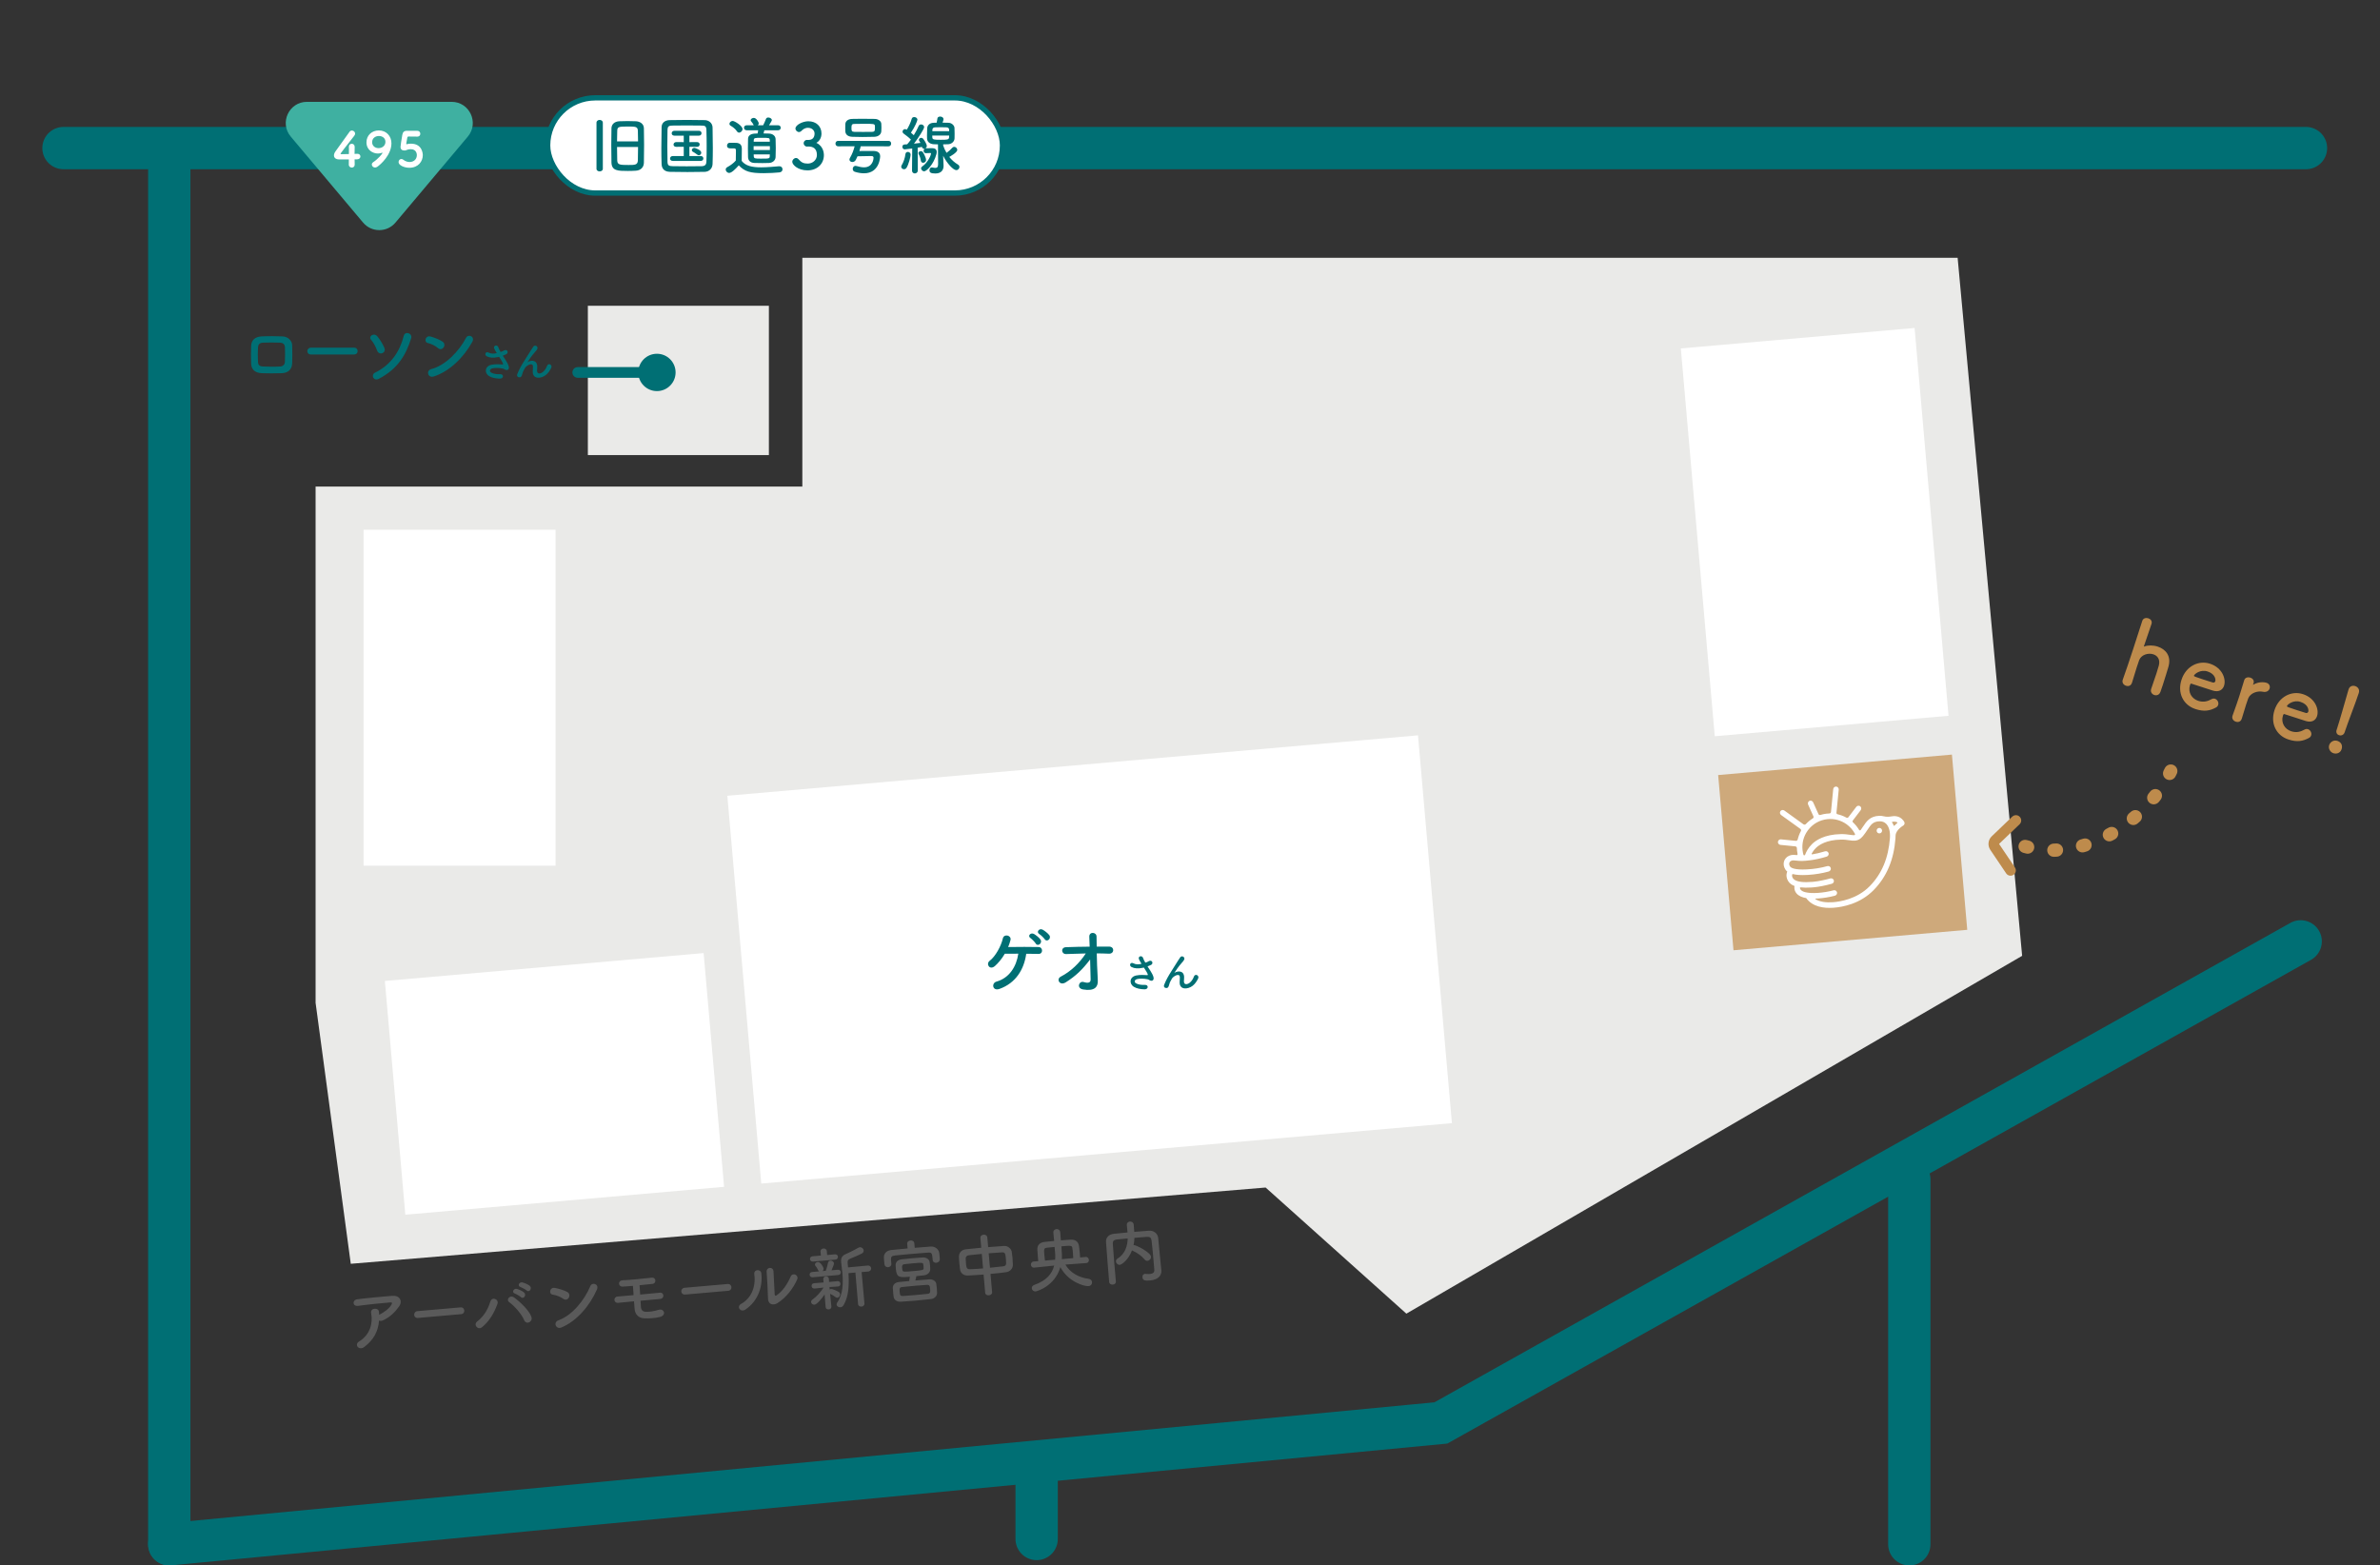 <svg width="450" height="296" viewBox="0 0 450 296" fill="none" xmlns="http://www.w3.org/2000/svg">
<rect x="0" y="0" width="450" height="296" fill="#333333" stroke="none"/>
<path d="M12.004 28H436.004" stroke="#006F74" stroke-width="8" stroke-linecap="round"/>
<path d="M32.004 29V292" stroke="#006F74" stroke-width="8" stroke-linecap="round"/>
<path d="M32.004 292L272.432 269.059L435.004 178" stroke="#006F74" stroke-width="8" stroke-linecap="round"/>
<path d="M361.004 223V292" stroke="#006F74" stroke-width="8" stroke-linecap="round"/>
<path d="M196.004 278V291" stroke="#006F74" stroke-width="8" stroke-linecap="round"/>
<path d="M68.652 42.087C70.25 43.987 73.175 43.987 74.773 42.087L88.449 25.832C90.638 23.23 88.788 19.256 85.388 19.256L58.037 19.256C54.637 19.256 52.787 23.23 54.976 25.832L68.652 42.087Z" fill="#3FB0A1"/>
<path d="M67.047 30.135C67.047 30.362 67.057 30.716 67.066 31.124L67.066 31.142C67.066 31.505 66.794 31.687 66.522 31.687C66.241 31.687 65.95 31.496 65.95 31.124C65.95 30.806 65.959 30.434 65.958 30.144H64.134C63.472 30.144 63.145 29.817 63.145 29.391C63.145 29.164 63.235 28.901 63.417 28.646C63.961 27.884 65.439 25.815 66.092 24.917C66.21 24.753 66.373 24.681 66.536 24.681C66.845 24.681 67.145 24.935 67.145 25.253C67.145 25.38 67.1 25.525 66.991 25.661C65.331 27.784 64.379 29.009 64.379 29.073C64.379 29.146 64.442 29.155 64.687 29.155C64.978 29.155 65.477 29.137 65.967 29.128C65.976 28.81 65.976 28.492 65.976 28.229C65.975 28.038 65.975 27.884 65.966 27.784L65.966 27.739C65.966 27.376 66.238 27.185 66.51 27.185C66.792 27.185 67.064 27.376 67.064 27.775C67.065 28.202 67.037 28.51 67.038 29.1C67.292 29.091 67.537 29.082 67.582 29.082H67.609C67.954 29.082 68.145 29.336 68.145 29.59C68.145 29.844 67.955 30.117 67.537 30.126C67.429 30.126 67.238 30.135 67.047 30.135ZM71.344 31.532C71.199 31.632 71.045 31.678 70.909 31.678C70.573 31.678 70.301 31.405 70.301 31.106C70.3 30.952 70.382 30.788 70.573 30.661C71.444 30.09 72.323 29.064 72.323 28.91C72.323 28.883 72.314 28.873 72.296 28.873C72.278 28.873 72.269 28.873 72.251 28.883C71.969 28.982 71.706 29.028 71.461 29.028C70.517 29.028 69.292 28.392 69.291 26.913C69.29 25.57 70.325 24.663 71.631 24.663C73.047 24.663 74.01 25.733 74.01 27.095C74.011 29.282 71.989 31.088 71.344 31.532ZM72.876 26.822C72.875 26.096 72.285 25.715 71.641 25.715C71.06 25.715 70.362 26.06 70.362 26.895C70.362 27.576 70.916 28.011 71.579 28.011C72.25 28.011 72.876 27.558 72.876 26.822ZM79.941 29.327C79.942 30.507 79.089 31.723 77.401 31.723C76.458 31.723 75.359 31.269 75.359 30.643C75.359 30.334 75.595 30.062 75.885 30.062C76.003 30.062 76.13 30.099 76.248 30.198C76.629 30.498 77.056 30.634 77.446 30.634C78.218 30.634 78.816 30.126 78.816 29.327C78.816 29.236 78.806 28.211 77.663 28.211C77.445 28.211 77.218 28.247 77.019 28.311C76.864 28.356 76.783 28.438 76.619 28.447C76.574 28.447 76.528 28.456 76.483 28.456C76.02 28.456 75.73 28.256 75.73 27.757C75.73 27.567 75.91 26.378 76.064 25.507C76.164 24.98 76.381 24.726 76.989 24.726H77.053C77.234 24.735 77.343 24.735 78.913 24.735C79.285 24.735 79.467 25.017 79.467 25.298C79.467 25.561 79.295 25.833 78.932 25.833C78.678 25.833 77.507 25.815 77.235 25.815C77.099 25.815 77.026 25.906 77.008 26.051C76.963 26.36 76.845 26.95 76.818 27.131L76.818 27.185C76.818 27.258 76.837 27.276 76.873 27.276C76.927 27.276 77.009 27.24 77.118 27.222C77.254 27.195 77.463 27.167 77.708 27.167C79.831 27.167 79.941 29.055 79.941 29.327Z" fill="white"/>
<rect x="103.547" y="18.5" width="86" height="18" rx="9" fill="white"/>
<rect x="103.547" y="18.5" width="86" height="18" rx="9" stroke="#006F74"/>
<path d="M120.221 32.276C119.741 32.312 119.213 32.324 118.697 32.324C116.849 32.324 115.673 32.312 115.613 30.752C115.589 29.972 115.577 28.676 115.577 27.38C115.577 26.216 115.589 25.052 115.613 24.248C115.637 23.48 116.201 22.976 117.077 22.928C117.449 22.904 118.049 22.892 118.649 22.892C119.249 22.892 119.861 22.904 120.245 22.928C120.953 22.964 121.721 23.372 121.745 24.236C121.769 24.956 121.781 26.168 121.781 27.368C121.781 28.76 121.769 30.14 121.745 30.788C121.721 31.664 121.109 32.228 120.221 32.276ZM112.781 31.916V23.204C112.781 22.856 113.081 22.676 113.369 22.676C113.681 22.676 113.981 22.856 113.981 23.204V31.916C113.981 32.24 113.681 32.408 113.381 32.408C113.081 32.408 112.781 32.24 112.781 31.916ZM116.669 26.732H120.641C120.641 25.928 120.617 25.196 120.605 24.716C120.569 23.924 120.173 23.924 118.589 23.924C116.873 23.924 116.729 24.02 116.705 24.776C116.693 25.268 116.669 25.964 116.669 26.732ZM120.641 27.788H116.669C116.669 28.808 116.681 29.78 116.705 30.356C116.741 31.172 117.233 31.196 118.841 31.196C120.017 31.196 120.581 31.196 120.605 30.32C120.629 29.72 120.641 28.772 120.641 27.788ZM134.729 31.004C134.705 31.844 134.105 32.468 133.241 32.492C132.185 32.516 131.081 32.528 129.977 32.528C128.873 32.528 127.769 32.516 126.689 32.492C125.645 32.468 125.129 31.928 125.093 31.04C125.057 30.14 125.045 29.06 125.045 27.944C125.045 26.588 125.069 25.196 125.093 24.02C125.105 23.252 125.693 22.736 126.593 22.712C127.637 22.688 128.741 22.676 129.869 22.676C130.997 22.676 132.137 22.688 133.265 22.712C133.997 22.724 134.717 23.252 134.729 24.116C134.753 25.34 134.777 26.684 134.777 27.992C134.777 29.06 134.765 30.092 134.729 31.004ZM133.565 30.572C133.601 29.672 133.613 28.676 133.613 27.692C133.613 26.612 133.601 25.532 133.565 24.56C133.541 23.876 133.301 23.756 132.713 23.744C131.813 23.732 130.817 23.72 129.857 23.72C128.885 23.72 127.937 23.732 127.097 23.744C126.413 23.756 126.221 23.948 126.209 24.56C126.185 25.532 126.173 26.6 126.173 27.644C126.173 28.688 126.185 29.708 126.209 30.608C126.233 31.292 126.473 31.412 127.217 31.424C128.045 31.436 128.921 31.448 129.833 31.448C130.745 31.448 131.693 31.436 132.665 31.424C133.337 31.412 133.553 31.088 133.565 30.572ZM132.137 29.36C132.041 29.36 131.933 29.324 131.837 29.24C131.537 29 131.153 28.772 131.021 28.7C130.865 28.616 130.805 28.496 130.805 28.388C130.805 28.172 131.021 27.956 131.297 27.956C131.369 27.956 132.593 28.34 132.593 28.868C132.593 29.12 132.389 29.36 132.137 29.36ZM132.497 30.428H127.205C126.857 30.428 126.689 30.212 126.689 29.984C126.689 29.744 126.869 29.504 127.205 29.504H129.281V27.752L127.865 27.764H127.853C127.505 27.764 127.349 27.548 127.349 27.332C127.349 27.104 127.529 26.864 127.865 26.864L129.281 26.876V25.652H127.517C127.169 25.652 127.001 25.436 127.001 25.208C127.001 24.968 127.181 24.728 127.517 24.728H132.149C132.473 24.728 132.641 24.956 132.641 25.184C132.641 25.424 132.473 25.652 132.149 25.652H130.349V26.876L131.801 26.864C132.125 26.864 132.293 27.092 132.293 27.308C132.293 27.536 132.125 27.764 131.801 27.764L130.349 27.752V29.504H132.497C132.821 29.504 132.989 29.732 132.989 29.96C132.989 30.2 132.821 30.428 132.497 30.428ZM147.113 24.632H144.521C144.473 24.836 144.413 25.052 144.365 25.232C144.761 25.232 145.121 25.244 145.397 25.256C146.177 25.292 146.621 25.748 146.645 26.276C146.669 26.84 146.681 27.428 146.681 28.016C146.681 28.592 146.669 29.168 146.645 29.708C146.621 30.284 146.141 30.776 145.397 30.812C145.061 30.824 144.617 30.836 144.161 30.836C143.609 30.836 143.045 30.824 142.661 30.812C141.845 30.788 141.461 30.332 141.437 29.72C141.425 29.192 141.413 28.628 141.413 28.052C141.413 27.464 141.425 26.864 141.437 26.288C141.461 25.244 142.589 25.244 143.237 25.244C143.285 25.052 143.321 24.872 143.357 24.632H141.185C140.849 24.632 140.669 24.392 140.669 24.152C140.669 23.924 140.849 23.684 141.185 23.684H142.517C142.493 23.66 142.481 23.636 142.469 23.6C142.277 23.216 142.097 23.048 142.001 22.916C141.953 22.844 141.929 22.784 141.929 22.724C141.929 22.484 142.241 22.292 142.529 22.292C143.021 22.292 143.465 23.12 143.465 23.312C143.465 23.456 143.393 23.588 143.285 23.684H144.293C144.473 23.336 144.605 23.06 144.833 22.472C144.905 22.292 145.073 22.22 145.265 22.22C145.577 22.22 145.937 22.424 145.937 22.7C145.937 22.808 145.769 23.12 145.409 23.684H147.113C147.449 23.684 147.617 23.924 147.617 24.152C147.617 24.392 147.449 24.632 147.113 24.632ZM139.745 25.076C139.601 25.076 139.445 25.004 139.337 24.824C139.025 24.344 138.497 23.972 138.161 23.78C137.993 23.684 137.921 23.552 137.921 23.408C137.921 23.144 138.209 22.868 138.533 22.868C138.893 22.868 140.393 23.792 140.393 24.404C140.393 24.752 140.069 25.076 139.745 25.076ZM139.685 31.268C139.085 31.94 138.341 32.696 137.873 32.696C137.525 32.696 137.213 32.384 137.213 32.06C137.213 31.892 137.297 31.724 137.513 31.604C138.161 31.244 138.713 30.836 139.121 30.356C139.133 29.816 139.145 29.348 139.145 28.892C139.145 28.724 139.145 28.568 139.145 28.4C139.145 28.088 139.001 28.052 138.593 28.052C138.425 28.052 138.281 28.052 138.125 28.052C137.897 28.052 137.465 28.04 137.465 27.536C137.465 27.272 137.645 26.996 137.969 26.996C138.401 26.996 138.737 26.996 139.133 27.008C139.901 27.032 140.261 27.368 140.261 28.136C140.261 28.832 140.237 29.66 140.237 30.428C140.993 31.388 142.229 31.64 143.897 31.64C145.097 31.64 146.405 31.508 147.317 31.436C147.341 31.436 147.353 31.436 147.377 31.436C147.749 31.436 147.953 31.724 147.953 32.012C147.953 32.288 147.773 32.564 147.353 32.6C146.597 32.672 145.493 32.744 144.401 32.744C141.797 32.744 140.813 32.432 139.685 31.268ZM145.553 26.792L145.541 26.516C145.517 26.06 145.457 26.06 143.969 26.06C142.721 26.06 142.541 26.06 142.517 26.528C142.517 26.612 142.505 26.696 142.505 26.792H145.553ZM145.565 28.364V27.632H142.493V28.364H145.565ZM145.553 29.192H142.505C142.505 29.312 142.517 29.432 142.517 29.54C142.541 29.984 142.781 29.996 143.837 29.996C145.445 29.996 145.529 29.996 145.541 29.528C145.541 29.42 145.553 29.312 145.553 29.192ZM152.573 26.456H152.933C153.665 26.432 154.013 25.952 154.013 25.244C154.013 24.644 153.497 24.164 152.765 24.164C152.189 24.164 151.805 24.464 151.493 24.788C151.373 24.908 151.217 24.968 151.073 24.968C150.737 24.968 150.401 24.656 150.401 24.296C150.401 23.624 151.781 22.928 152.825 22.928C154.349 22.928 155.321 23.9 155.321 25.244C155.321 26.06 154.937 26.696 154.349 27.008C155.753 27.656 155.777 29.096 155.777 29.324C155.777 31.016 154.481 32.216 152.669 32.216C150.881 32.216 149.801 31.16 149.801 30.596C149.801 30.212 150.149 29.876 150.509 29.876C150.665 29.876 150.833 29.948 150.977 30.104C151.517 30.704 151.901 30.932 152.729 30.932C153.593 30.932 154.457 30.296 154.457 29.3C154.457 28.076 153.725 27.704 152.873 27.704C152.837 27.704 152.801 27.704 152.765 27.704C152.693 27.704 152.633 27.716 152.585 27.716C152.213 27.716 151.949 27.392 151.949 27.08C151.949 26.768 152.201 26.456 152.573 26.456ZM166.633 24.812C166.609 25.388 166.105 25.844 165.313 25.868C164.569 25.892 163.813 25.904 163.069 25.904C162.409 25.904 161.773 25.892 161.173 25.868C160.309 25.844 159.865 25.436 159.829 24.824C159.817 24.632 159.817 24.44 159.817 24.236C159.817 23.972 159.817 23.708 159.829 23.504C159.841 23 160.201 22.508 161.149 22.484C161.641 22.472 162.265 22.46 162.937 22.46C163.741 22.46 164.617 22.472 165.373 22.484C166.093 22.496 166.609 22.928 166.633 23.408C166.645 23.636 166.657 23.876 166.657 24.116C166.657 24.356 166.645 24.596 166.633 24.812ZM168.001 27.668L162.745 27.656C162.661 27.956 162.589 28.256 162.493 28.556C163.021 28.544 163.657 28.544 164.305 28.544C164.581 28.544 164.845 28.544 165.121 28.544C165.997 28.556 166.417 28.892 166.417 29.552C166.417 29.648 166.333 32.768 163.357 32.768C162.853 32.768 162.277 32.684 161.617 32.48C161.353 32.396 161.233 32.168 161.233 31.94C161.233 31.652 161.413 31.364 161.761 31.364C161.833 31.364 161.905 31.376 161.977 31.4C162.493 31.556 162.961 31.64 163.369 31.64C165.025 31.64 165.169 30.056 165.169 29.84C165.169 29.6 165.025 29.504 164.737 29.504C163.897 29.504 162.805 29.54 162.133 29.552C162.037 29.792 161.929 30.02 161.809 30.236C161.653 30.512 161.401 30.632 161.161 30.632C160.873 30.632 160.609 30.452 160.609 30.176C160.609 30.092 160.633 29.996 160.693 29.888C161.137 29.12 161.389 28.436 161.593 27.656L158.473 27.668C158.137 27.668 157.969 27.404 157.969 27.152C157.969 26.888 158.137 26.636 158.473 26.636H168.001C168.337 26.636 168.493 26.888 168.493 27.152C168.493 27.404 168.337 27.668 168.001 27.668ZM164.917 24.932C165.361 24.908 165.433 24.74 165.433 24.224C165.433 24.08 165.433 23.936 165.421 23.804C165.397 23.42 165.181 23.408 163.405 23.408C162.745 23.408 162.073 23.42 161.521 23.432C161.005 23.444 160.993 23.684 160.993 24.236C160.993 24.728 161.029 24.908 161.533 24.932C162.025 24.944 162.613 24.944 163.201 24.944C163.789 24.944 164.389 24.944 164.917 24.932ZM177.373 31.052L177.349 27.296C177.073 27.296 176.797 27.284 176.533 27.272C175.777 27.224 175.297 26.792 175.285 26.18C175.273 25.988 175.273 25.808 175.273 25.616C175.273 25.16 175.297 24.704 175.309 24.26C175.333 23.732 175.729 23.252 176.509 23.216C176.701 23.204 176.893 23.204 177.085 23.204C177.157 22.94 177.217 22.616 177.241 22.4C177.265 22.16 177.505 22.04 177.757 22.04C178.069 22.04 178.393 22.208 178.393 22.532C178.393 22.58 178.381 22.76 178.213 23.192C178.585 23.192 178.957 23.204 179.341 23.216C179.929 23.228 180.445 23.708 180.469 24.176C180.493 24.536 180.493 24.908 180.493 25.28C180.493 25.592 180.493 25.892 180.481 26.168C180.457 26.756 179.953 27.236 179.281 27.272C178.957 27.284 178.645 27.296 178.333 27.296V27.512C178.489 27.992 178.705 28.46 178.969 28.904C179.377 28.628 179.809 28.232 180.061 27.932C180.169 27.812 180.289 27.764 180.421 27.764C180.709 27.764 180.997 28.04 180.997 28.34C180.997 28.856 179.569 29.624 179.485 29.672C179.941 30.248 180.493 30.74 181.117 31.112C181.321 31.232 181.405 31.4 181.405 31.58C181.405 31.868 181.153 32.168 180.805 32.168C180.241 32.168 179.053 30.908 178.321 29.444L178.333 29.588L178.405 31.304C178.405 31.328 178.405 31.364 178.405 31.388C178.405 32.024 178.069 32.804 176.857 32.804C175.945 32.804 175.741 32.588 175.741 32.192C175.741 31.916 175.897 31.652 176.185 31.652C176.209 31.652 176.245 31.652 176.281 31.664C176.497 31.712 176.689 31.748 176.845 31.748C177.169 31.748 177.373 31.604 177.373 31.052ZM172.441 32.252V32.24L172.477 28.076C171.865 28.16 171.133 28.244 171.061 28.244C170.773 28.244 170.617 28.004 170.617 27.764C170.617 27.548 170.749 27.332 171.001 27.32C171.145 27.308 171.325 27.296 171.529 27.284C171.745 27.032 171.997 26.732 172.237 26.396C171.865 26.012 171.157 25.472 170.881 25.28C170.725 25.172 170.653 25.028 170.653 24.884C170.653 24.644 170.857 24.416 171.133 24.416C171.205 24.416 171.277 24.44 171.457 24.524C171.793 23.996 172.213 23.108 172.381 22.472C172.441 22.232 172.645 22.136 172.861 22.136C173.149 22.136 173.461 22.328 173.461 22.628C173.461 22.808 173.005 23.984 172.237 25.088C172.429 25.244 172.621 25.424 172.777 25.568C173.161 24.944 173.497 24.308 173.689 23.84C173.773 23.624 173.965 23.528 174.157 23.528C174.445 23.528 174.733 23.732 174.733 24.032C174.733 24.392 173.641 26.072 172.813 27.164C173.281 27.116 173.737 27.056 174.037 27.02C173.965 26.888 173.881 26.756 173.809 26.648C173.761 26.576 173.737 26.504 173.737 26.432C173.737 26.216 173.965 26.06 174.193 26.06C174.301 26.06 174.421 26.108 174.505 26.192C174.709 26.408 175.237 27.212 175.237 27.608C175.237 27.8 175.117 27.968 174.961 28.052C174.985 28.04 175.021 28.04 175.057 28.04C175.357 28.028 175.705 28.016 176.065 28.016C176.485 28.016 177.109 28.028 177.109 28.736C177.109 28.868 177.085 29.012 177.049 29.156C176.521 31.124 175.177 32.396 174.733 32.396C174.445 32.396 174.157 32.108 174.157 31.832C174.157 31.7 174.229 31.568 174.385 31.46C175.465 30.74 176.041 29.276 176.041 29.06C176.041 28.976 175.981 28.928 175.909 28.928C175.837 28.928 175.105 28.964 175.057 28.964C174.769 28.964 174.637 28.736 174.637 28.508C174.637 28.352 174.709 28.184 174.841 28.1C174.793 28.112 174.745 28.124 174.697 28.124C174.529 28.124 174.385 28.028 174.337 27.812L174.325 27.776C174.133 27.812 173.845 27.86 173.509 27.92L173.533 32.24C173.533 32.6 173.245 32.792 172.969 32.792C172.705 32.792 172.441 32.612 172.441 32.252ZM175.093 30.248C175.093 30.584 174.805 30.776 174.553 30.776C174.337 30.776 174.145 30.656 174.109 30.368C174.049 29.936 173.905 29.516 173.701 29.156C173.665 29.084 173.641 29.024 173.641 28.964C173.641 28.736 173.881 28.58 174.109 28.58C174.253 28.58 174.385 28.628 174.469 28.748C174.601 28.928 175.093 29.768 175.093 30.248ZM171.397 31.736C171.277 31.916 171.097 32 170.929 32C170.665 32 170.401 31.808 170.401 31.532C170.401 31.436 170.425 31.328 170.497 31.22C170.821 30.692 171.121 29.84 171.193 29.144C171.229 28.856 171.433 28.724 171.649 28.724C171.913 28.724 172.177 28.916 172.177 29.252C172.177 29.612 171.805 31.112 171.397 31.736ZM179.461 24.8V24.524C179.449 24.26 179.293 24.092 178.969 24.08C178.585 24.068 178.213 24.056 177.853 24.056C177.493 24.056 177.133 24.068 176.785 24.08C176.425 24.092 176.305 24.308 176.293 24.536C176.293 24.62 176.281 24.704 176.281 24.8H179.461ZM179.461 25.628H176.269C176.269 25.748 176.281 25.88 176.281 25.988C176.293 26.408 176.653 26.432 177.865 26.432C179.077 26.432 179.425 26.42 179.449 25.964C179.449 25.856 179.461 25.748 179.461 25.628Z" fill="#006F74"/>
<path d="M151.701 48.742H370.14L382.337 180.734L265.91 248.393L239.298 224.546L66.322 238.965L59.669 189.607V92H151.701V48.742Z" fill="#EAEAE8"/>
<rect x="137.522" y="150.468" width="131.084" height="73.609" transform="rotate(-5 137.522 150.468)" fill="white"/>
<path d="M198.397 176.827C198.863 177.49 197.917 178.21 197.536 177.603C197.38 177.363 196.788 176.784 196.519 176.629C195.856 176.234 196.505 175.457 197.126 175.782C197.479 175.966 198.129 176.46 198.397 176.827ZM196.731 177.66C197.169 178.337 196.209 179.043 195.842 178.422C195.701 178.168 195.108 177.561 194.854 177.391C194.204 176.968 194.896 176.248 195.503 176.601C195.842 176.799 196.477 177.279 196.731 177.66ZM194.035 180.342C193.625 183.335 192.03 185.904 188.967 186.991C187.64 187.457 187.414 185.89 188.416 185.607C190.83 184.93 192.185 182.77 192.538 180.328C191.578 180.328 190.661 180.328 189.983 180.342C189.404 181.33 188.727 182.121 188.12 182.657C187.118 183.532 186.341 182.262 187.146 181.655C188.19 180.864 189.292 178.902 189.616 177.434C189.828 176.502 191.296 176.841 191.056 177.773C190.943 178.224 190.788 178.662 190.618 179.071C192.284 179.043 195.164 179.029 196.378 179.071C196.816 179.085 197.027 179.424 197.027 179.749C197.027 180.074 196.816 180.384 196.35 180.37C195.828 180.356 194.981 180.342 194.035 180.342ZM207.371 180.271C207.399 181.754 207.456 183.377 207.526 184.436C207.555 184.873 207.555 185.113 207.569 185.494C207.597 186.581 206.99 187.471 204.774 187.09C203.489 186.864 204.011 185.41 204.901 185.692C205.48 185.876 206.228 185.96 206.214 185.212C206.199 184.379 206.157 182.911 206.115 181.429C204.618 183.377 203.447 184.506 201.527 185.734C200.355 186.483 199.663 185.142 200.553 184.676C202.515 183.659 204.096 182.106 205.296 180.285C204.04 180.314 202.783 180.356 201.597 180.398C200.652 180.441 200.51 179.142 201.555 179.1C202.967 179.043 204.505 179.015 206.03 179.001C206.002 178.196 205.974 177.519 205.96 177.151C205.903 176.107 207.329 176.206 207.329 177.095C207.329 177.49 207.343 178.182 207.357 178.987C208.162 178.987 208.952 178.973 209.7 178.987C210.787 179.001 210.717 180.384 209.658 180.328C208.924 180.3 208.148 180.271 207.371 180.271Z" fill="#006F74"/>
<path d="M216.974 182.736C217.16 183.026 217.353 183.316 217.523 183.583C217.668 183.8 218.079 184.494 218.12 184.881C218.184 185.454 217.708 185.591 217.289 185.301C217.184 185.228 217.071 185.188 216.958 185.164C216.321 185.027 215.417 185.002 214.966 185.14C214.514 185.277 214.377 185.688 214.804 185.938C215.208 186.172 215.829 186.261 216.474 186.229C217.216 186.196 217.168 187.092 216.402 187.067C215.659 187.043 214.95 186.938 214.385 186.592C213.441 186.011 213.554 184.704 214.845 184.446C215.611 184.293 216.393 184.357 216.894 184.389C217.015 184.397 217.047 184.357 217.015 184.252C216.998 184.196 216.942 184.018 216.813 183.8C216.668 183.55 216.474 183.26 216.281 182.953C216.224 182.97 216.176 182.978 216.127 182.986C215.2 183.187 214.498 183.139 213.941 182.849C213.441 182.59 213.691 181.856 214.272 182.139C214.788 182.397 215.232 182.381 215.837 182.244C215.643 181.929 215.466 181.639 215.369 181.421C215.071 180.767 215.974 180.582 216.135 181.163C216.184 181.348 216.345 181.655 216.555 182.026C216.668 181.985 216.781 181.945 216.902 181.905C217.015 181.864 217.087 181.8 217.2 181.743C217.854 181.413 218.136 182.195 217.644 182.445C217.434 182.55 217.2 182.655 216.974 182.736ZM225.509 186.39C224.638 187.076 223.025 187.253 223.041 185.728C223.041 185.357 223.098 185.131 223.081 184.768C223.041 183.873 221.815 184.631 221.589 185.035C221.395 185.382 221.17 185.736 221.081 186.132C220.936 186.753 220.758 186.793 220.597 186.817C220.315 186.858 219.935 186.664 220.121 186.196C220.484 185.285 220.944 184.478 221.412 183.752C221.879 183.026 222.299 182.34 222.694 181.711C222.831 181.485 223.049 181.203 223.138 181.042C223.404 180.566 224.154 180.969 223.888 181.477C223.824 181.59 223.767 181.679 223.703 181.76C223.638 181.84 223.557 181.929 223.469 182.034C223.081 182.469 222.823 182.808 222.614 183.107C222.404 183.405 222.242 183.663 222.065 183.93C222.009 184.01 222.033 183.994 222.089 183.946C222.38 183.688 223.775 183.308 223.888 184.672C223.912 184.986 223.848 185.261 223.848 185.559C223.848 186.277 224.541 186.188 225.017 185.761C225.429 185.39 225.606 185.002 225.751 184.631C225.985 184.034 226.832 184.446 226.526 185.051C226.3 185.494 225.985 186.019 225.509 186.39Z" fill="#006F74"/>
<rect x="72.769" y="185.486" width="60.5" height="44.367" transform="rotate(-5 72.769 185.486)" fill="white"/>
<rect x="68.744" y="100.167" width="36.3" height="63.525" fill="white"/>
<rect x="317.804" y="65.884" width="44.367" height="73.609" transform="rotate(-5 317.804 65.884)" fill="white"/>
<rect x="324.862" y="146.551" width="44.367" height="33.258" transform="rotate(-5 324.862 146.551)" fill="#CEA97B"/>
<rect x="111.149" y="57.818" width="34.229" height="28.233" fill="#EAEAE8"/>
<circle cx="124.209" cy="70.421" r="3.529" fill="#006F74"/>
<path d="M109.233 70.422H121.375" stroke="#006F74" stroke-width="2.017" stroke-linecap="round"/>
<path d="M71.668 249.69C71.518 251.699 70.681 253.325 68.87 254.698C68.38 255.067 67.889 254.966 67.642 254.688C67.396 254.409 67.408 253.951 67.904 253.647C69.985 252.382 70.537 250.18 70.178 248.319C70.079 247.78 70.407 247.503 70.821 247.467C71.223 247.432 71.628 247.592 71.663 248.137C71.677 248.293 71.691 248.461 71.692 248.617C71.73 248.601 71.753 248.573 71.791 248.557C72.628 248.131 73.561 247.462 74.005 246.719C74.176 246.43 74.159 246.235 73.822 246.265C72.37 246.379 69.55 246.665 67.745 246.914C66.61 247.065 66.566 245.817 67.533 245.68C69.403 245.425 72.227 245.191 74.17 245.021C75.517 244.903 76.237 245.975 75.42 247.078C74.65 248.124 73.777 249.035 72.41 249.664C72.121 249.794 71.86 249.79 71.668 249.69ZM87.181 248.489L79.048 249.201C78.582 249.241 78.335 248.95 78.307 248.639C78.279 248.315 78.496 247.957 78.936 247.918L87.069 247.207C87.509 247.168 87.758 247.473 87.786 247.797C87.813 248.107 87.621 248.451 87.181 248.489ZM99.576 244.012C99.378 243.833 98.706 243.461 98.438 243.38C97.755 243.179 98.152 242.348 98.778 242.489C99.138 242.575 99.828 242.854 100.152 243.126C100.715 243.599 100.06 244.465 99.576 244.012ZM98.486 245.268C98.299 245.076 97.626 244.691 97.357 244.597C96.673 244.383 97.122 243.548 97.737 243.716C98.098 243.815 98.776 244.108 99.088 244.394C99.641 244.893 98.957 245.736 98.486 245.268ZM100.467 248.971C100.813 249.945 99.5 250.595 99.101 249.612C98.603 248.403 97.192 246.882 96.286 246.231C95.618 245.754 96.404 244.746 97.242 245.364C98.455 246.263 100.052 247.807 100.467 248.971ZM91.178 250.932C90.363 251.617 89.415 250.473 90.26 249.838C91.412 248.98 92.291 247.546 92.703 246.14C93.003 245.096 94.37 245.655 94.056 246.543C93.448 248.241 92.563 249.767 91.178 250.932ZM112.856 243.855C111.505 246.909 109.057 249.798 106.161 251.004C105.091 251.45 104.547 250.01 105.598 249.644C108.144 248.756 110.525 245.846 111.611 243.194C111.955 242.354 113.337 242.782 112.856 243.855ZM107.548 245.376C107.367 245.692 106.929 245.913 106.496 245.586C105.978 245.187 105.117 244.884 104.495 244.795C103.703 244.682 103.912 243.345 104.92 243.531C105.623 243.665 106.625 243.93 107.285 244.316C107.712 244.566 107.729 245.06 107.548 245.376ZM119.876 246.059C118.775 246.156 117.728 246.26 116.887 246.347C116.448 246.398 116.2 246.107 116.174 245.809C116.148 245.511 116.342 245.194 116.744 245.159C117.443 245.098 118.57 244.999 119.8 244.891C119.756 244.243 119.718 243.659 119.673 243.141C118.922 243.207 118.247 243.252 117.78 243.28C116.845 243.336 116.752 242.118 117.753 242.082C119.119 242.028 121.783 241.756 123.192 241.593C124.096 241.488 124.16 242.67 123.372 242.765C122.74 242.846 121.846 242.925 120.928 243.018C120.973 243.536 121.014 244.146 121.043 244.783C122.416 244.663 123.788 244.529 124.784 244.429C125.573 244.347 125.703 245.536 124.796 245.616C123.695 245.712 122.402 245.838 121.106 245.952C121.13 246.367 121.153 246.783 121.186 247.158C121.234 247.702 121.511 248.043 122.203 248.048C122.805 248.061 123.694 247.931 124.507 247.677C125.586 247.334 126.086 248.726 124.742 249.026C123.693 249.262 122.902 249.318 121.788 249.272C120.754 249.232 120.093 248.533 119.996 247.576C119.95 247.058 119.906 246.552 119.876 246.059ZM137.69 244.07L129.557 244.782C129.091 244.822 128.843 244.531 128.816 244.22C128.788 243.896 129.004 243.538 129.445 243.5L137.577 242.788C138.018 242.749 138.266 243.054 138.295 243.378C138.322 243.689 138.13 244.032 137.69 244.07ZM150.718 241.952C149.965 243.636 148.655 245.368 146.972 246.416C146.166 246.904 145.217 246.648 145.211 245.526C145.199 244.353 145.02 241.263 144.953 240.498C144.871 239.553 146.18 239.452 146.248 240.385C146.28 240.891 146.449 244.322 146.475 244.763C146.487 245.049 146.645 245.061 146.878 244.897C147.936 244.165 148.854 242.871 149.483 241.407C149.873 240.499 151.101 241.109 150.718 241.952ZM140.956 247.608C140.007 248.252 139.186 247.071 140.132 246.545C141.974 245.522 142.952 243.427 142.619 240.964C142.48 239.971 143.846 239.917 143.944 240.743C144.249 243.183 143.371 245.974 140.956 247.608ZM162.24 246.568L161.733 240.622L160.425 240.737C160.556 242.826 160.508 245.114 159.494 246.795C159.346 247.043 159.122 247.167 158.901 247.186C158.552 247.217 158.205 246.986 158.178 246.675C158.168 246.559 158.197 246.439 158.29 246.313C159.393 244.755 159.446 242.676 159.273 240.694C159.216 240.047 159.135 239.414 159.056 238.808C159.051 238.756 159.047 238.704 159.042 238.652C158.966 237.785 159.257 237.381 160.102 237.046C160.594 236.846 161.805 236.218 162.263 235.943C162.375 235.881 162.477 235.846 162.58 235.837C162.956 235.805 163.269 236.103 163.297 236.427C163.317 236.647 163.219 236.878 162.933 237.033C162.522 237.265 161.113 237.858 160.772 237.992C160.356 238.159 160.232 238.379 160.266 238.767L160.343 239.648L164.044 239.298C164.459 239.262 164.691 239.528 164.715 239.8C164.74 240.085 164.557 240.388 164.143 240.425L162.913 240.532L163.445 246.463C163.476 246.825 163.194 247.032 162.884 247.06C162.586 247.086 162.272 246.93 162.24 246.568ZM157.943 238.174L153.747 238.542C153.372 238.574 153.169 238.344 153.147 238.098C153.125 237.839 153.285 237.577 153.66 237.544L155.214 237.408L155.137 236.671C155.105 236.309 155.387 236.101 155.685 236.075C155.983 236.049 156.296 236.204 156.328 236.567L156.393 237.305L157.856 237.177C158.219 237.146 158.409 237.377 158.43 237.623C158.453 237.882 158.306 238.143 157.943 238.174ZM158.498 241.088L153.642 241.513C153.305 241.542 153.102 241.312 153.08 241.053C153.058 240.807 153.218 240.545 153.555 240.516L154.863 240.401C154.792 240.342 154.734 240.269 154.685 240.156C154.522 239.792 154.344 239.546 154.214 239.401C154.128 239.317 154.093 239.216 154.087 239.138C154.064 238.879 154.318 238.648 154.603 238.623C155.16 238.575 155.696 239.637 155.715 239.857C155.734 240.064 155.657 240.228 155.523 240.344L156.132 240.29C156.292 239.885 156.471 239.243 156.55 238.805C156.603 238.514 156.787 238.38 156.994 238.362C157.305 238.335 157.65 238.552 157.678 238.876C157.694 239.058 157.535 239.476 157.22 240.195L158.411 240.091C158.761 240.06 158.951 240.292 158.972 240.538C158.995 240.797 158.848 241.058 158.498 241.088ZM156.105 247.144L155.911 244.773C155.356 245.591 154.445 246.663 153.992 246.702C153.668 246.731 153.386 246.494 153.361 246.209C153.346 246.041 153.422 245.865 153.631 245.716C154.284 245.267 155.121 244.398 155.717 243.459L154.037 243.645L154.024 243.646C153.675 243.676 153.471 243.433 153.449 243.187C153.426 242.928 153.573 242.667 153.936 242.636L153.949 242.635L155.724 242.492L155.661 241.924L155.66 241.911C155.63 241.561 155.874 241.37 156.146 241.346C156.418 241.322 156.692 241.468 156.722 241.818L156.723 241.831L156.76 242.402L158.365 242.248L158.378 242.247C158.689 242.22 158.88 242.464 158.902 242.723C158.924 242.969 158.79 243.229 158.466 243.257L158.453 243.258L156.831 243.361L156.886 243.839C156.959 243.781 157.046 243.734 157.124 243.727C157.331 243.709 158.249 244.059 158.597 244.303C158.75 244.407 158.828 244.557 158.842 244.712C158.869 245.023 158.637 245.356 158.326 245.384C158.222 245.393 158.103 245.364 157.977 245.271C157.641 245.013 157.254 244.76 156.956 244.642L157.194 247.062C157.222 247.385 156.964 247.565 156.692 247.588C156.42 247.612 156.135 247.481 156.105 247.144ZM172.877 235.093L172.951 235.948C173.987 235.857 175.025 235.78 176.01 235.706C176.723 235.657 177.498 236.163 177.592 236.938C177.622 237.131 177.645 237.39 177.665 237.623C177.681 237.805 177.696 237.973 177.694 238.104C177.704 238.507 177.372 238.745 177.035 238.775C176.712 238.803 176.384 238.636 176.351 238.26C176.35 238.247 176.35 238.247 176.349 238.235C176.235 236.939 176.21 236.798 175.419 236.854C174.395 236.931 173.163 237.026 171.972 237.13C170.987 237.216 170.03 237.313 169.241 237.395C168.543 237.469 168.458 237.685 168.461 238.168C168.461 238.168 168.461 238.168 168.529 238.945L168.53 238.958C168.564 239.346 168.245 239.583 167.922 239.611C167.611 239.638 167.283 239.471 167.234 239.058C167.219 238.89 167.188 238.684 167.169 238.464C167.148 238.23 167.141 237.996 167.123 237.789C167.093 237.152 167.516 236.463 168.512 236.362C169.508 236.262 170.556 236.158 171.605 236.066L171.53 235.211C171.495 234.81 171.814 234.586 172.151 234.556C172.488 234.527 172.841 234.692 172.877 235.093ZM173.263 241.297C173.242 241.508 173.154 241.842 173.061 242.124C173.942 242.047 174.835 241.969 175.704 241.906C176.418 241.856 176.963 242.278 177.031 242.755C177.065 242.987 177.102 243.271 177.128 243.569C177.155 243.867 177.168 244.166 177.177 244.426C177.201 244.998 176.755 245.559 175.979 245.64C174.88 245.762 173.832 245.867 172.835 245.954C171.967 246.03 171.137 246.09 170.371 246.131C169.514 246.179 169.034 245.765 168.955 245.158C168.925 244.965 168.905 244.732 168.883 244.486C168.854 244.149 168.824 243.813 168.816 243.565C168.784 243.059 169.088 242.498 170.019 242.403C170.6 242.339 171.248 242.282 171.908 242.225C171.962 241.946 172.002 241.655 172.032 241.405C170.103 241.574 169.533 241.623 169.388 239.966C169.366 239.72 169.345 239.474 169.34 239.265C169.321 238.758 169.614 238.223 170.505 238.119C171.06 238.045 171.72 237.987 172.42 237.926C173.106 237.866 173.818 237.803 174.481 237.772C175.169 237.724 175.687 238.136 175.768 238.612C175.798 238.805 175.832 239.037 175.852 239.27C175.872 239.503 175.88 239.737 175.885 239.945C175.896 240.519 175.473 241.052 174.724 241.143C174.246 241.198 173.755 241.254 173.263 241.297ZM174.629 239.755C174.632 239.651 174.623 239.547 174.613 239.43C174.604 239.327 174.594 239.21 174.572 239.108C174.527 238.746 174.42 238.716 172.646 238.872C172.089 238.92 171.533 238.982 171.042 239.038C170.514 239.11 170.539 239.395 170.573 239.784C170.583 239.9 170.605 240.003 170.614 240.106C170.689 240.517 170.819 240.506 172.632 240.348C174.445 240.189 174.652 240.171 174.629 239.755ZM170.734 245.055C171.473 245.003 172.212 244.952 172.989 244.884C173.753 244.817 174.555 244.734 175.396 244.647C175.94 244.599 175.908 244.237 175.865 243.745C175.817 243.201 175.792 242.916 175.222 242.953C174.469 243.005 173.743 243.056 173.031 243.118C172.176 243.193 171.361 243.277 170.572 243.359C170.067 243.404 170.052 243.679 170.104 244.275C170.159 244.896 170.226 245.073 170.734 245.055ZM186.275 244.452L185.973 240.994C184.961 241.07 183.963 241.144 183.053 241.184C182.13 241.226 181.6 240.685 181.514 240.001C181.466 239.601 181.418 239.2 181.383 238.799C181.349 238.41 181.329 238.034 181.311 237.683C181.289 237.124 181.585 236.341 182.593 236.227C183.485 236.123 184.494 236.021 185.53 235.931L185.369 234.092C185.336 233.716 185.643 233.493 185.967 233.465C186.29 233.437 186.644 233.602 186.677 233.977L186.838 235.816C187.887 235.724 188.924 235.647 189.859 235.591C190.625 235.55 191.215 236.177 191.3 236.705C191.353 237.013 191.4 237.401 191.435 237.802C191.475 238.255 191.503 238.723 191.511 239.113C191.542 239.763 191.066 240.444 190.228 240.557C189.286 240.678 188.291 240.791 187.281 240.88L187.583 244.338C187.614 244.687 187.306 244.897 186.969 244.926C186.645 244.955 186.306 244.802 186.275 244.452ZM186.94 236.982L187.179 239.714C188.045 239.625 188.899 239.538 189.661 239.445C190.28 239.365 190.281 239.077 190.193 238.067C190.101 237.018 190.052 236.762 189.417 236.804C188.702 236.841 187.833 236.904 186.94 236.982ZM185.872 239.842L185.632 237.096C184.725 237.175 183.873 237.276 183.174 237.35C182.761 237.399 182.578 237.69 182.588 237.95C182.596 238.197 182.61 238.509 182.636 238.807C182.708 239.623 182.743 240.024 183.419 239.991C184.147 239.966 184.991 239.919 185.872 239.842ZM205.41 238.824L205.397 238.825L201.442 239.119C202.334 240.659 203.993 241.571 205.814 241.803C206.236 241.857 206.456 242.138 206.481 242.423C206.512 242.773 206.271 243.146 205.791 243.188C205.079 243.251 202.008 242.449 200.492 239.593C199.408 243.316 195.909 244.183 195.831 244.19C195.416 244.226 195.116 243.927 195.088 243.603C195.065 243.344 195.212 243.083 195.591 242.945C197.819 242.15 198.91 240.906 199.318 239.305L195.541 239.687L195.528 239.688C195.153 239.721 194.946 239.452 194.922 239.167C194.896 238.869 195.065 238.568 195.44 238.535L196.308 238.459C196.292 238.278 196.273 238.057 196.254 237.837C196.207 237.306 196.157 236.736 196.139 236.373C196.083 235.438 196.574 234.938 197.517 234.83C198.099 234.766 198.707 234.699 199.315 234.646C199.253 233.934 199.197 233.299 199.167 233.106C199.166 233.093 199.165 233.08 199.164 233.067C199.129 232.666 199.435 232.43 199.745 232.403C200.082 232.374 200.425 232.566 200.464 233.006C200.48 233.187 200.522 233.823 200.584 234.535C201.193 234.482 201.803 234.442 202.387 234.404C203.334 234.347 203.892 234.755 204.026 235.683C204.065 235.979 204.116 236.419 204.156 236.872C204.183 237.183 204.198 237.508 204.221 237.767L205.296 237.672C205.645 237.642 205.853 237.924 205.878 238.209C205.903 238.494 205.759 238.793 205.41 238.824ZM200.764 238.082L202.927 237.893C202.908 237.529 202.885 237.113 202.85 236.712C202.827 236.453 202.793 236.208 202.762 236.002C202.677 235.487 202.496 235.503 200.683 235.662C200.808 237.086 200.802 237.622 200.764 238.082ZM197.578 238.361L199.495 238.193C199.548 237.458 199.526 237.199 199.401 235.774C198.896 235.818 198.392 235.875 197.914 235.93C197.424 235.999 197.36 236.161 197.449 237.184C197.484 237.586 197.534 237.999 197.578 238.361ZM219.399 238.383L219.583 240.181C219.584 240.194 219.584 240.194 219.585 240.207C219.651 240.958 219.204 241.963 217.468 242.114C216.51 242.198 216.059 242.12 216.007 241.525C215.98 241.214 216.135 240.9 216.485 240.869C216.511 240.867 216.551 240.877 216.59 240.873C216.879 240.9 217.167 240.914 217.414 240.893C217.932 240.847 218.305 240.645 218.255 240.075C217.942 236.488 217.877 235.75 217.743 234.665C217.653 233.929 217.383 233.835 216.761 233.877C215.995 233.931 215.244 233.996 214.493 234.062C214.481 234.52 214.43 234.981 214.326 235.434C214.352 235.432 214.365 235.431 214.378 235.429C214.779 235.394 217.551 236.796 217.622 237.612C217.658 238.013 217.336 238.368 216.961 238.401C216.766 238.418 216.564 238.344 216.402 238.136C215.875 237.478 215.014 236.887 214.172 236.504C214.118 236.483 214.077 236.461 214.034 236.425C213.379 238.179 212.143 239.122 211.716 239.16C211.34 239.192 211.026 238.881 210.996 238.544C210.979 238.35 211.065 238.133 211.3 237.982C212.785 237.056 213.173 235.535 213.224 234.173C212.563 234.231 211.916 234.288 211.282 234.356C210.545 234.434 210.369 234.658 210.413 235.306C210.489 236.474 210.578 237.641 210.68 238.807C210.985 242.29 210.985 242.29 210.985 242.29C211.018 242.666 210.723 242.874 210.412 242.901C210.088 242.93 209.749 242.777 209.717 242.414L209.716 242.401C209.533 240.016 209.288 237.362 209.119 234.832C209.06 234.015 209.658 233.389 210.615 233.292C211.456 233.206 212.309 233.118 213.19 233.041C213.145 232.523 213.084 231.98 213.057 231.669C213.02 231.242 213.312 231.007 213.636 230.979C213.96 230.951 214.316 231.141 214.353 231.569C214.383 231.906 214.43 232.449 214.459 232.93C215.392 232.848 216.337 232.766 217.272 232.71C218.05 232.655 218.89 233.156 218.983 234.074C219.136 235.522 219.247 236.935 219.399 238.383Z" fill="#5A5A5A"/>
<path d="M406.728 130.291L406.733 130.274C406.975 129.592 407.398 128.355 407.732 127.331C407.946 126.677 408.11 126.118 408.181 125.844C408.487 124.681 407.919 123.974 407.147 123.722C406.174 123.403 404.859 123.79 404.463 124.831C404.347 125.128 404.205 125.564 404.024 126.118C403.772 126.89 403.465 127.885 403.109 129.088C403.011 129.446 402.645 129.883 401.974 129.664C401.521 129.515 401.178 129.087 401.353 128.55C401.359 128.534 401.359 128.534 401.364 128.517C401.935 126.939 402.676 124.729 403.367 122.615C404.052 120.517 404.688 118.514 405.055 117.39C405.22 116.886 405.761 116.766 406.197 116.909C406.633 117.052 406.97 117.441 406.795 117.978C406.257 119.567 405.582 121.575 405.379 122.14C405.357 122.207 405.346 122.241 405.38 122.252C405.397 122.257 405.419 122.246 405.48 122.229C406.154 121.985 407.103 121.98 407.976 122.265C409.402 122.732 410.615 123.965 409.986 126.119C409.805 126.728 409.351 128.233 408.945 129.475C408.775 129.995 408.621 130.465 408.489 130.812C408.275 131.41 407.763 131.558 407.326 131.416C406.89 131.273 406.552 130.828 406.728 130.291ZM418.96 133.793C417.881 134.369 416.794 134.626 415.099 134.071C412.8 133.319 411.654 131.03 412.471 128.529C413.309 125.962 415.697 124.793 417.862 125.501C420.177 126.259 420.932 128.383 420.516 129.658C420.258 130.447 419.529 130.914 418.445 130.596C417.919 130.443 417.567 130.327 414.311 129.262C414.211 129.229 414.133 129.352 414.073 129.537C413.635 130.935 414.434 132.126 415.626 132.516C416.683 132.862 417.485 132.567 418.141 132.206C418.37 132.076 418.598 132.058 418.8 132.124C419.253 132.273 419.557 132.818 419.404 133.288C419.338 133.489 419.205 133.669 418.96 133.793ZM418.408 129.061C418.614 129.11 418.798 129.003 418.864 128.802C418.941 128.567 418.912 127.461 417.402 126.967C416.042 126.522 414.92 127.455 414.827 127.74C414.778 127.891 414.946 127.946 416.506 128.457C417.194 128.682 417.949 128.929 418.408 129.061ZM422.733 136.458C422.28 136.31 421.937 135.882 422.113 135.345C422.118 135.328 422.118 135.328 422.123 135.311C422.695 133.734 423.073 132.631 423.397 131.641C423.726 130.634 423.994 129.756 424.328 128.621C424.334 128.604 424.334 128.604 424.339 128.587C424.504 128.084 425.072 127.991 425.492 128.129C425.911 128.266 426.265 128.66 426.09 129.198C426.068 129.265 426.035 129.31 426.018 129.36C426.007 129.393 426.002 129.41 425.996 129.427C425.985 129.461 425.98 129.477 425.997 129.483C425.997 129.483 426.036 129.477 426.086 129.438C426.998 128.919 427.997 128.93 428.568 129.117C429.088 129.287 429.264 129.772 429.127 130.192C428.99 130.611 428.545 130.949 427.869 130.802C426.846 130.578 425.47 131.038 425.074 132.079C424.959 132.375 424.844 132.728 424.695 133.181C424.482 133.835 424.224 134.68 423.869 135.883C423.77 136.241 423.404 136.678 422.733 136.458ZM436.54 139.547C435.461 140.123 434.374 140.38 432.679 139.825C430.38 139.073 429.234 136.784 430.051 134.284C430.89 131.716 433.278 130.547 435.442 131.255C437.758 132.013 438.513 134.137 438.096 135.412C437.838 136.201 437.11 136.668 436.025 136.35C435.499 136.197 435.147 136.082 431.892 135.016C431.791 134.983 431.713 135.106 431.653 135.291C431.215 136.689 432.015 137.88 433.206 138.27C434.263 138.616 435.065 138.321 435.722 137.96C435.95 137.831 436.179 137.813 436.38 137.878C436.833 138.027 437.138 138.572 436.984 139.042C436.918 139.244 436.785 139.423 436.54 139.547ZM435.988 134.815C436.195 134.864 436.378 134.757 436.444 134.556C436.521 134.321 436.492 133.215 434.982 132.721C433.623 132.276 432.501 133.209 432.407 133.494C432.358 133.646 432.526 133.7 434.086 134.211C434.774 134.436 435.529 134.683 435.988 134.815ZM442.265 139.024C441.896 138.904 441.626 138.537 441.796 138.016C441.801 138 441.801 138 441.807 137.983C441.845 137.865 441.894 137.714 441.944 137.563C442.426 136.086 443.285 133.005 444.045 130.393C444.051 130.376 444.056 130.359 444.062 130.343C444.264 129.722 444.833 129.573 445.32 129.733C445.806 129.892 446.205 130.376 445.991 131.03C445.35 132.994 443.942 136.564 443.437 138.108C443.405 138.209 443.372 138.309 443.344 138.393C443.12 139.137 442.483 139.096 442.265 139.024ZM442.738 141.669C442.47 142.491 441.661 142.579 441.191 142.425C440.587 142.228 440.181 141.538 440.389 140.9C440.587 140.296 441.232 139.857 441.953 140.093C442.608 140.307 442.991 140.897 442.738 141.669Z" fill="#BE8B4C"/>
<path d="M382.898 160.05C394.287 163.401 408.121 154.603 411.92 142.073" stroke="#BE8B4C" stroke-width="2.5" stroke-linecap="round" stroke-dasharray="0.5 5"/>
<path d="M380.146 164.584L377.146 160.133C376.874 159.729 376.932 159.188 377.284 158.852L381.16 155.138" stroke="#BE8B4C" stroke-width="2" stroke-linecap="round"/>
<path d="M355.307 156.55C355.026 156.568 354.809 156.812 354.827 157.098C354.845 157.383 355.089 157.599 355.373 157.581C355.657 157.563 355.872 157.318 355.854 157.033C355.836 156.747 355.592 156.532 355.307 156.55Z" fill="white"/>
<path d="M360.054 155.424C359.897 155.103 359.423 154.521 358.65 154.367C358.207 154.278 357.885 154.318 357.578 154.374C357.252 154.433 356.704 154.493 356.143 154.345C355.887 154.281 355.616 154.251 355.331 154.26C353.567 154.32 352.914 155.305 352.221 156.346C352.092 156.54 351.96 156.738 351.818 156.936C351.741 157.044 351.578 157.041 351.509 156.925C351.192 156.386 350.799 155.904 350.351 155.49C350.257 155.402 350.242 155.258 350.319 155.155L351.797 153.216C351.953 153.008 351.962 152.71 351.786 152.521C351.56 152.274 351.179 152.301 350.985 152.555L349.48 154.53C349.396 154.638 349.246 154.673 349.125 154.608C348.596 154.316 348.028 154.096 347.432 153.964C347.306 153.936 347.215 153.819 347.229 153.687L347.656 149.337C347.681 149.08 347.532 148.822 347.283 148.752C346.962 148.661 346.652 148.884 346.619 149.203L346.191 153.539C346.176 153.693 346.05 153.81 345.895 153.814C345.718 153.82 345.539 153.831 345.36 153.851C344.955 153.896 344.561 153.98 344.181 154.098C344.039 154.141 343.891 154.07 343.83 153.937L342.832 151.724C342.726 151.488 342.467 151.338 342.219 151.404C341.894 151.488 341.739 151.838 341.869 152.13L342.876 154.362C342.937 154.5 342.889 154.665 342.761 154.743C342.281 155.038 341.838 155.4 341.447 155.82C341.327 155.947 341.132 155.968 340.989 155.866L337.369 153.254C337.111 153.067 336.739 153.152 336.592 153.457C336.48 153.689 336.573 153.973 336.784 154.124L340.41 156.735C340.538 156.827 340.579 157 340.505 157.141C340.235 157.642 340.033 158.173 339.904 158.724C339.865 158.893 339.706 159.007 339.533 158.99L336.735 158.711C336.414 158.679 336.132 158.947 336.165 159.287C336.189 159.539 336.401 159.732 336.652 159.757L339.447 160.036C339.615 160.053 339.743 160.19 339.748 160.359C339.753 160.529 339.764 160.701 339.78 160.872C339.801 161.069 339.85 161.308 339.873 161.451C339.896 161.594 339.837 161.715 339.674 161.686C339.211 161.632 338.803 161.591 338.298 161.802C337.826 161.996 337.47 162.38 337.32 162.855C337.164 163.355 337.249 163.903 337.56 164.393C337.655 164.545 337.777 164.68 337.926 164.798C337.926 164.798 337.927 164.801 337.927 164.804C337.794 165.121 337.749 165.458 337.799 165.803C337.878 166.349 338.197 166.869 338.655 167.193C338.841 167.323 339.053 167.435 339.292 167.525C339.292 167.525 339.295 167.528 339.295 167.531C339.24 167.885 339.281 168.233 339.429 168.544C339.694 169.106 340.272 169.523 341.061 169.72C341.196 169.754 341.345 169.783 341.496 169.807C341.496 169.807 341.496 169.807 341.499 169.807C342.71 171.5 344.885 171.754 346.564 171.647C346.597 171.645 346.627 171.643 346.661 171.641C348.399 171.517 351.698 170.914 354.259 168.305C356.73 165.784 358.078 162.587 358.386 158.528C358.4 158.355 358.405 158.185 358.406 158.017C358.436 156.927 359.832 156.12 359.845 156.111C360.086 155.973 360.18 155.672 360.056 155.421L360.054 155.424ZM341.776 157.074C341.829 157.001 341.883 156.925 341.942 156.855C342.822 155.749 344.081 155.051 345.482 154.895C346.808 154.747 348.098 155.11 349.129 155.846C349.129 155.846 349.129 155.846 349.132 155.849C349.135 155.851 349.141 155.854 349.144 155.857C349.791 156.322 350.338 156.936 350.725 157.668C350.785 157.779 350.713 157.917 350.589 157.922C350.379 157.932 350.124 157.896 349.783 157.848C349.333 157.785 348.77 157.703 348.059 157.718C344.936 157.775 343.312 158.914 342.623 159.589C341.864 160.333 341.484 161.123 341.305 161.619C341.282 161.684 341.218 161.73 341.149 161.734C341.075 161.739 341.005 161.691 340.987 161.62C340.908 161.338 340.85 161.046 340.818 160.753C340.67 159.438 341.012 158.141 341.776 157.074ZM357.341 158.45C357.056 162.251 355.802 165.234 353.514 167.567C351.109 170.019 347.866 170.501 346.586 170.594C345.19 170.696 344.088 170.508 343.282 170.038C343.222 170.003 343.243 169.907 343.315 169.905C343.465 169.902 343.614 169.895 343.769 169.885C344.776 169.821 345.874 169.645 346.932 169.366C347.207 169.293 347.4 169.019 347.338 168.739C347.272 168.446 346.981 168.269 346.695 168.343C344.718 168.867 342.557 169.013 341.315 168.699C340.836 168.58 340.504 168.364 340.375 168.091C340.35 168.037 340.332 167.98 340.323 167.919C340.309 167.836 340.372 167.78 340.453 167.788C341.017 167.855 341.678 167.864 342.451 167.814C342.578 167.806 342.707 167.798 342.84 167.787C343.81 167.706 344.988 167.478 346.342 167.11C346.587 167.045 346.767 166.816 346.748 166.561C346.721 166.223 346.399 166.01 346.089 166.094C345.195 166.337 343.89 166.648 342.754 166.743C341.003 166.89 339.861 166.754 339.26 166.33C339.031 166.17 338.873 165.915 338.837 165.648C338.823 165.557 338.826 165.47 338.842 165.383C338.857 165.307 338.934 165.26 339.008 165.28C339.678 165.447 340.557 165.499 341.671 165.442C341.759 165.437 341.844 165.431 341.93 165.426C343.252 165.342 344.539 165.129 345.759 164.79C346.034 164.714 346.222 164.437 346.16 164.157C346.091 163.864 345.797 163.691 345.511 163.77C344.278 164.116 342.969 164.324 341.617 164.391C339.247 164.511 338.61 164.084 338.443 163.819C338.299 163.591 338.257 163.366 338.321 163.161C338.376 162.982 338.511 162.84 338.7 162.761C338.96 162.656 339.163 162.674 339.599 162.724C339.884 162.759 340.233 162.798 340.684 162.794C340.687 162.794 340.69 162.794 340.693 162.793C340.734 162.791 340.773 162.794 340.814 162.791C341.307 162.779 343.092 162.685 345.375 161.975C345.617 161.901 345.788 161.665 345.758 161.413C345.72 161.076 345.391 160.872 345.083 160.966C344.165 161.253 343.336 161.434 342.648 161.547C342.568 161.561 342.508 161.475 342.545 161.406C342.721 161.078 342.979 160.697 343.355 160.33C343.934 159.765 345.318 158.808 348.081 158.758C348.709 158.746 349.202 158.817 349.638 158.879C350.418 158.99 351.112 159.085 351.821 158.509C351.834 158.497 351.847 158.488 351.86 158.476C351.987 158.37 352.111 158.242 352.24 158.09C352.58 157.681 352.848 157.277 353.086 156.917C353.738 155.932 354.133 155.336 355.361 155.297C355.887 155.28 356.319 155.447 356.651 155.794C357.171 156.34 357.424 157.303 357.338 158.439L357.341 158.45ZM358.746 155.605C358.569 155.747 358.37 155.927 358.181 156.136C358.145 156.175 358.083 156.165 358.063 156.116C357.971 155.888 357.861 155.678 357.732 155.486C357.711 155.454 357.727 155.408 357.768 155.4C358.007 155.357 358.208 155.344 358.444 155.393C358.556 155.416 358.653 155.455 358.737 155.505C358.774 155.528 358.777 155.578 358.743 155.605L358.746 155.605Z" fill="white"/>
<path d="M55.243 68.717C55.204 69.809 54.502 70.524 53.28 70.563C51.668 70.615 50.771 70.602 49.51 70.563C48.184 70.511 47.521 69.835 47.482 68.743C47.443 67.456 47.443 66.52 47.482 65.402C47.521 64.44 48.106 63.673 49.471 63.608C50.927 63.543 52.136 63.569 53.397 63.608C54.476 63.647 55.217 64.44 55.243 65.259C55.282 66.442 55.282 67.599 55.243 68.717ZM53.865 68.431C53.904 67.573 53.917 66.572 53.878 65.701C53.852 65.142 53.579 64.817 52.916 64.791C51.798 64.752 50.771 64.752 49.757 64.791C49.029 64.817 48.808 65.181 48.782 65.714C48.73 66.559 48.73 67.573 48.782 68.457C48.808 69.029 49.068 69.276 49.783 69.302C50.966 69.341 51.746 69.367 52.929 69.302C53.475 69.276 53.839 68.977 53.865 68.431ZM66.957 67.027H58.793C58.325 67.027 58.104 66.715 58.104 66.403C58.104 66.078 58.351 65.74 58.793 65.74H66.957C67.399 65.74 67.62 66.065 67.62 66.39C67.62 66.702 67.399 67.027 66.957 67.027ZM71.651 71.616C70.611 72.162 70.078 70.875 70.897 70.472C73.9 69.003 75.59 66.494 76.344 63.491C76.578 62.555 78.047 62.984 77.735 63.985C76.747 67.131 75.226 69.731 71.651 71.616ZM72.288 66.78C71.937 66.923 71.482 66.793 71.3 66.273C71.053 65.597 70.624 64.752 70.156 64.245C69.597 63.634 70.663 62.815 71.339 63.595C71.846 64.18 72.353 65.038 72.678 65.779C72.873 66.247 72.639 66.65 72.288 66.78ZM89.296 64.648C87.684 67.573 84.993 70.238 82.003 71.187C80.898 71.538 80.482 70.056 81.561 69.783C84.174 69.12 86.8 66.429 88.113 63.881C88.529 63.075 89.868 63.621 89.296 64.648ZM83.875 65.701C83.667 66 83.212 66.182 82.809 65.818C82.328 65.376 81.496 64.999 80.885 64.856C80.105 64.674 80.43 63.361 81.418 63.634C82.107 63.829 83.082 64.18 83.706 64.622C84.109 64.908 84.083 65.402 83.875 65.701Z" fill="#006F74"/>
<path d="M95.068 67.26C95.254 67.55 95.447 67.841 95.617 68.107C95.762 68.325 96.173 69.018 96.213 69.406C96.278 69.978 95.802 70.115 95.383 69.825C95.278 69.752 95.165 69.712 95.052 69.688C94.415 69.551 93.511 69.527 93.059 69.664C92.608 69.801 92.471 70.212 92.898 70.462C93.301 70.696 93.923 70.785 94.568 70.753C95.31 70.72 95.262 71.616 94.495 71.592C93.753 71.567 93.043 71.463 92.479 71.116C91.535 70.535 91.648 69.228 92.938 68.97C93.705 68.817 94.487 68.881 94.987 68.913C95.108 68.922 95.141 68.881 95.108 68.776C95.092 68.72 95.036 68.542 94.907 68.325C94.761 68.075 94.568 67.784 94.374 67.478C94.318 67.494 94.269 67.502 94.221 67.51C93.293 67.712 92.592 67.663 92.035 67.373C91.535 67.115 91.785 66.381 92.366 66.663C92.882 66.921 93.326 66.905 93.931 66.768C93.737 66.453 93.56 66.163 93.463 65.945C93.164 65.292 94.068 65.106 94.229 65.687C94.278 65.872 94.439 66.179 94.649 66.55C94.761 66.51 94.874 66.469 94.995 66.429C95.108 66.389 95.181 66.324 95.294 66.268C95.947 65.937 96.23 66.719 95.738 66.969C95.528 67.074 95.294 67.179 95.068 67.26ZM103.2 70.914C102.329 71.6 100.715 71.777 100.731 70.253C100.731 69.882 100.788 69.656 100.772 69.293C100.731 68.397 99.505 69.156 99.279 69.559C99.086 69.906 98.86 70.261 98.771 70.656C98.626 71.277 98.449 71.317 98.287 71.342C98.005 71.382 97.626 71.188 97.811 70.72C98.174 69.809 98.634 69.002 99.102 68.276C99.57 67.55 99.989 66.865 100.385 66.235C100.522 66.01 100.74 65.727 100.828 65.566C101.094 65.09 101.845 65.493 101.578 66.001C101.514 66.114 101.457 66.203 101.393 66.284C101.328 66.364 101.248 66.453 101.159 66.558C100.772 66.994 100.514 67.332 100.304 67.631C100.094 67.929 99.933 68.188 99.755 68.454C99.699 68.534 99.723 68.518 99.78 68.47C100.07 68.212 101.466 67.833 101.578 69.196C101.603 69.51 101.538 69.785 101.538 70.083C101.538 70.801 102.232 70.712 102.708 70.285C103.119 69.914 103.297 69.527 103.442 69.156C103.676 68.559 104.523 68.97 104.216 69.575C103.99 70.019 103.676 70.543 103.2 70.914Z" fill="#006F74"/>
</svg>
